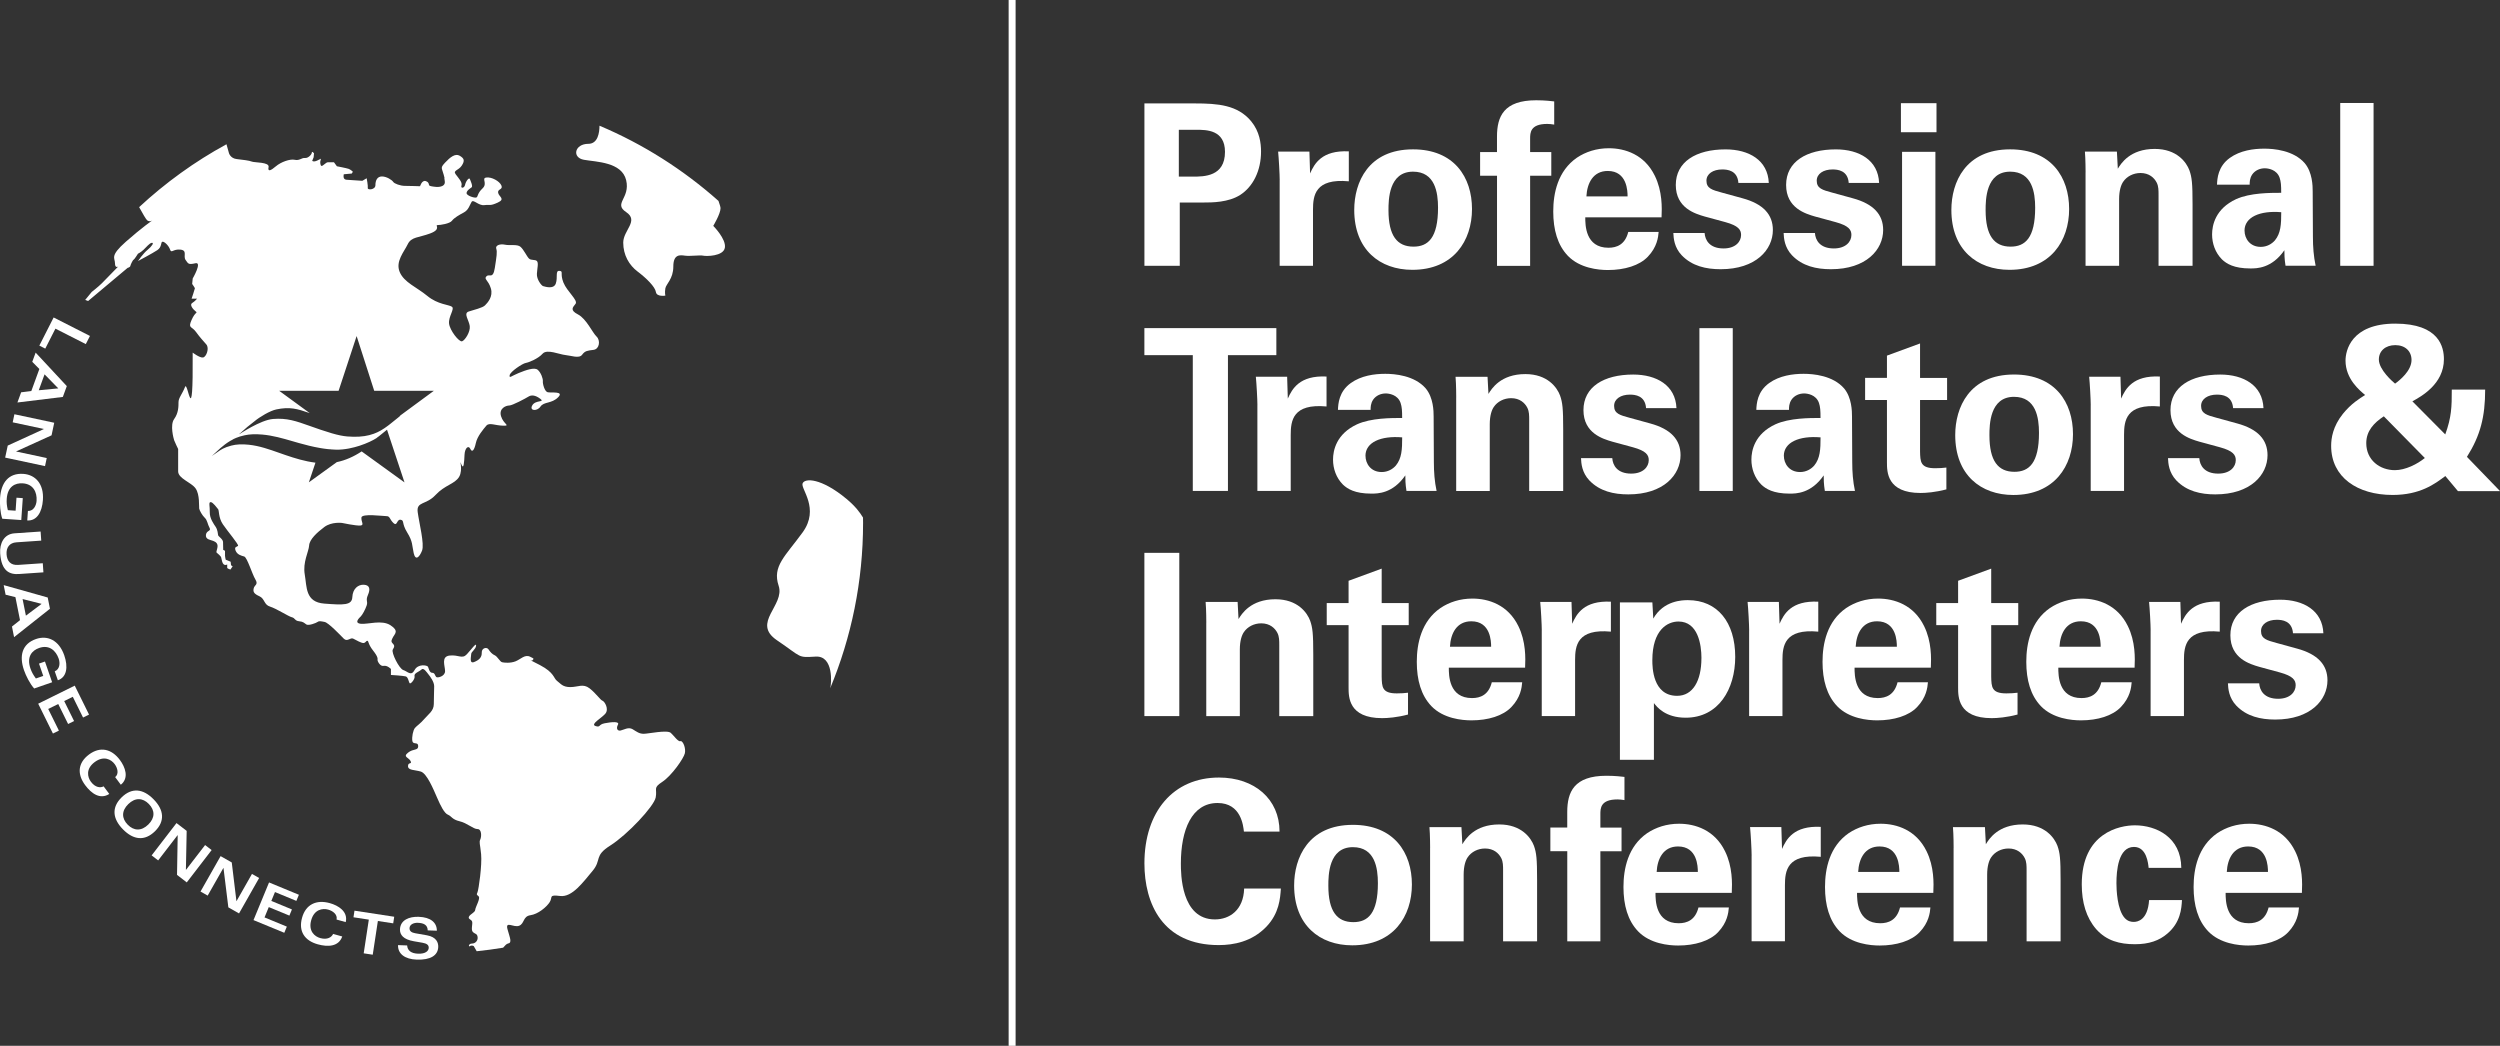<?xml version="1.0" encoding="UTF-8"?><svg id="Layer_2" xmlns="http://www.w3.org/2000/svg" viewBox="0 0 746.23 312.17"><rect x="0" y="0" width="746.23" height="312.17" fill="#333333" stroke="none"/><g id="Layer_1-2"><path d="M341.59,30.87h14.99c6.99,0,12.84.47,16.87,5.31,2.55,3.09,2.96,6.59,2.96,9.07,0,5.65-2.35,10.42-6.18,12.91-3.56,2.29-8.47,2.29-11.02,2.29h-7.06v18.89h-10.55V30.87ZM351.87,52.72h4.17c3.36,0,9.61,0,9.61-7.39,0-6.59-5.58-6.59-8.54-6.59h-5.24v13.98Z" style="fill:#fff;"/><path d="M381.98,53.72c0-1.61-.27-6.52-.47-8.47h9.34l.2,6.52c1.28-2.89,3.49-6.99,11.56-6.59v8.94c-10.08-.94-10.69,4.24-10.69,8.47v16.74h-9.95v-25.61Z" style="fill:#fff;"/><path d="M421.77,44.58c12.3,0,17.61,8.34,17.61,17.81s-5.51,18.15-17.81,18.15c-9.68,0-17.34-5.98-17.34-17.88,0-8.2,4.17-18.08,17.54-18.08ZM421.91,73.62c4.37,0,7.33-2.62,7.33-11.63,0-4.5-.87-10.75-7.46-10.75-7.26,0-7.33,8.4-7.33,11.49,0,7.6,2.55,10.89,7.46,10.89Z" style="fill:#fff;"/><path d="M446.84,52.45h-5.04v-7.06h5.04v-4.64c0-5.98,2.02-10.82,11.7-10.82.67,0,2.55,0,5.38.34v6.92c-1.01-.13-1.28-.2-2.08-.2-5.11,0-5.11,2.69-5.11,4.44v3.97h6.32v7.06h-6.32v26.89h-9.88v-26.89Z" style="fill:#fff;"/><path d="M473.19,64.88c0,2.22,0,9.07,6.92,9.07,2.49,0,4.97-.94,5.91-4.71h9.07c-.13,1.61-.47,4.5-3.23,7.39-2.49,2.62-6.92,3.97-11.9,3.97-2.89,0-8.4-.54-11.96-4.23-3.09-3.23-4.37-7.8-4.37-13.24s1.34-12.1,7.06-16.06c2.62-1.75,5.85-2.82,9.54-2.82,4.84,0,10.62,1.88,13.71,8.2,2.29,4.64,2.15,9.61,2.02,12.43h-22.79ZM485.82,58.63c0-1.55-.13-7.6-5.91-7.6-4.37,0-6.18,3.63-6.38,7.6h12.3Z" style="fill:#fff;"/><path d="M508.81,69.52c.13,2.15,1.48,4.64,5.65,4.64,3.56,0,5.24-2.02,5.24-4.03,0-1.55-.81-2.76-4.71-3.83l-6.18-1.68c-2.76-.81-8.6-2.49-8.6-9.41s6.05-10.62,14.85-10.62c6.99,0,12.64,3.23,12.91,10.02h-9.07c-.27-3.76-3.29-4.03-4.84-4.03-2.69,0-4.7,1.28-4.7,3.36,0,2.29,1.68,2.76,4.64,3.56l6.12,1.68c6.18,1.68,9.07,4.84,9.07,9.48,0,5.85-5.04,11.7-15.59,11.7-4.37,0-8.54-.94-11.63-4.17-2.22-2.35-2.42-5.04-2.49-6.65h9.34Z" style="fill:#fff;"/><path d="M541.74,69.52c.13,2.15,1.48,4.64,5.65,4.64,3.56,0,5.24-2.02,5.24-4.03,0-1.55-.81-2.76-4.71-3.83l-6.18-1.68c-2.76-.81-8.6-2.49-8.6-9.41s6.05-10.62,14.85-10.62c6.99,0,12.64,3.23,12.91,10.02h-9.07c-.27-3.76-3.29-4.03-4.84-4.03-2.69,0-4.71,1.28-4.71,3.36,0,2.29,1.68,2.76,4.64,3.56l6.12,1.68c6.18,1.68,9.07,4.84,9.07,9.48,0,5.85-5.04,11.7-15.59,11.7-4.37,0-8.54-.94-11.63-4.17-2.22-2.35-2.42-5.04-2.49-6.65h9.34Z" style="fill:#fff;"/><path d="M567.41,30.8h10.62v8.67h-10.62v-8.67ZM567.75,45.32h9.95v34.01h-9.95v-34.01Z" style="fill:#fff;"/><path d="M600.01,44.58c12.3,0,17.61,8.34,17.61,17.81s-5.51,18.15-17.81,18.15c-9.68,0-17.34-5.98-17.34-17.88,0-8.2,4.17-18.08,17.54-18.08ZM600.15,73.62c4.37,0,7.33-2.62,7.33-11.63,0-4.5-.87-10.75-7.46-10.75-7.26,0-7.33,8.4-7.33,11.49,0,7.6,2.55,10.89,7.46,10.89Z" style="fill:#fff;"/><path d="M622.53,51.44c0-.13,0-3.83-.2-6.18h9.55l.27,5.11c.94-1.55,3.63-5.92,11.02-5.92,6.65,0,9.48,4.03,10.35,6.39.74,2.08.94,3.83.94,10.15v18.35h-10.15v-21.11c0-1.41,0-2.62-.54-3.7-.74-1.48-2.29-2.89-4.84-2.89-2.15,0-4.1,1.01-5.18,2.62-.61.87-1.21,2.55-1.21,5.18v19.9h-10.02v-27.89Z" style="fill:#fff;"/><path d="M682.21,79.33c-.34-2.08-.34-3.63-.34-4.64-3.76,5.44-8.27,5.44-10.15,5.44-4.91,0-7.12-1.41-8.47-2.69-2.02-2.02-2.96-4.77-2.96-7.46s.94-7.66,7.19-10.55c4.17-1.88,10.15-1.88,13.44-1.88,0-2.22-.07-3.29-.47-4.5-.87-2.49-3.49-2.82-4.44-2.82-1.41,0-2.89.6-3.76,1.88-.74,1.14-.74,2.22-.74,3.02h-9.75c.07-1.81.27-5.44,3.83-8,3.09-2.22,7.06-2.76,10.28-2.76,2.82,0,8.74.47,12.1,4.37,2.29,2.76,2.35,6.79,2.35,8.34l.07,13.64c0,2.89.2,5.78.81,8.6h-9.01ZM669.98,68.85c0,2.29,1.55,4.84,4.84,4.84,1.82,0,3.29-.87,4.23-1.95,1.75-2.15,1.88-4.77,1.88-8.4-6.39-.54-10.96,1.48-10.96,5.51Z" style="fill:#fff;"/><path d="M698.54,30.74h9.95v48.6h-9.95V30.74Z" style="fill:#fff;"/><path d="M356.04,106.01h-14.45v-8.07h39.39v8.07h-14.45v40.53h-10.49v-40.53Z" style="fill:#fff;"/><path d="M375.33,120.93c0-1.61-.27-6.52-.47-8.47h9.34l.2,6.52c1.28-2.89,3.49-6.99,11.56-6.59v8.94c-10.08-.94-10.69,4.24-10.69,8.47v16.74h-9.95v-25.61Z" style="fill:#fff;"/><path d="M419.82,146.54c-.34-2.08-.34-3.63-.34-4.64-3.76,5.44-8.27,5.44-10.15,5.44-4.91,0-7.12-1.41-8.47-2.69-2.02-2.02-2.96-4.77-2.96-7.46s.94-7.66,7.19-10.55c4.17-1.88,10.15-1.88,13.44-1.88,0-2.22-.07-3.29-.47-4.5-.87-2.49-3.49-2.82-4.44-2.82-1.41,0-2.89.6-3.76,1.88-.74,1.14-.74,2.22-.74,3.02h-9.75c.07-1.81.27-5.44,3.83-8,3.09-2.22,7.06-2.76,10.28-2.76,2.82,0,8.74.47,12.1,4.37,2.29,2.76,2.35,6.79,2.35,8.34l.07,13.64c0,2.89.2,5.78.81,8.6h-9.01ZM407.59,136.06c0,2.29,1.55,4.84,4.84,4.84,1.82,0,3.29-.87,4.23-1.95,1.75-2.15,1.88-4.77,1.88-8.4-6.39-.54-10.96,1.48-10.96,5.51Z" style="fill:#fff;"/><path d="M434.67,118.65c0-.13,0-3.83-.2-6.18h9.55l.27,5.11c.94-1.55,3.63-5.92,11.02-5.92,6.65,0,9.48,4.03,10.35,6.39.74,2.08.94,3.83.94,10.15v18.35h-10.15v-21.11c0-1.41,0-2.62-.54-3.7-.74-1.48-2.29-2.89-4.84-2.89-2.15,0-4.1,1.01-5.18,2.62-.61.87-1.21,2.55-1.21,5.18v19.9h-10.02v-27.89Z" style="fill:#fff;"/><path d="M481.25,136.73c.13,2.15,1.48,4.64,5.65,4.64,3.56,0,5.24-2.02,5.24-4.03,0-1.55-.81-2.76-4.71-3.83l-6.18-1.68c-2.76-.81-8.6-2.49-8.6-9.41s6.05-10.62,14.85-10.62c6.99,0,12.64,3.23,12.91,10.02h-9.07c-.27-3.76-3.29-4.03-4.84-4.03-2.69,0-4.7,1.28-4.7,3.36,0,2.29,1.68,2.76,4.64,3.56l6.12,1.68c6.18,1.68,9.07,4.84,9.07,9.48,0,5.85-5.04,11.7-15.59,11.7-4.37,0-8.54-.94-11.63-4.17-2.22-2.35-2.42-5.04-2.49-6.65h9.34Z" style="fill:#fff;"/><path d="M507.26,97.95h9.95v48.6h-9.95v-48.6Z" style="fill:#fff;"/><path d="M544.7,146.54c-.34-2.08-.34-3.63-.34-4.64-3.76,5.44-8.27,5.44-10.15,5.44-4.91,0-7.12-1.41-8.47-2.69-2.02-2.02-2.96-4.77-2.96-7.46s.94-7.66,7.19-10.55c4.17-1.88,10.15-1.88,13.44-1.88,0-2.22-.07-3.29-.47-4.5-.87-2.49-3.49-2.82-4.44-2.82-1.41,0-2.89.6-3.76,1.88-.74,1.14-.74,2.22-.74,3.02h-9.75c.07-1.81.27-5.44,3.83-8,3.09-2.22,7.06-2.76,10.28-2.76,2.82,0,8.74.47,12.1,4.37,2.29,2.76,2.35,6.79,2.35,8.34l.07,13.64c0,2.89.2,5.78.81,8.6h-9.01ZM532.47,136.06c0,2.29,1.55,4.84,4.84,4.84,1.82,0,3.29-.87,4.23-1.95,1.75-2.15,1.88-4.77,1.88-8.4-6.39-.54-10.96,1.48-10.96,5.51Z" style="fill:#fff;"/><path d="M580.99,146.07c-3.23.87-6.12,1.08-7.73,1.08-10.02,0-10.02-6.32-10.02-9.14v-18.62h-6.52v-6.59h6.52v-6.65l9.88-3.63v10.28h8.07v6.59h-8.07v15.33c.07,3.09.07,5.04,4.5,5.04,1.48,0,2.15-.07,3.36-.2v6.52Z" style="fill:#fff;"/><path d="M601.16,111.79c12.3,0,17.61,8.34,17.61,17.81s-5.51,18.15-17.81,18.15c-9.68,0-17.34-5.98-17.34-17.88,0-8.2,4.17-18.08,17.54-18.08ZM601.29,140.83c4.37,0,7.33-2.62,7.33-11.63,0-4.5-.87-10.75-7.46-10.75-7.26,0-7.33,8.4-7.33,11.49,0,7.6,2.55,10.89,7.46,10.89Z" style="fill:#fff;"/><path d="M624.07,120.93c0-1.61-.27-6.52-.47-8.47h9.34l.2,6.52c1.28-2.89,3.49-6.99,11.56-6.59v8.94c-10.08-.94-10.69,4.24-10.69,8.47v16.74h-9.95v-25.61Z" style="fill:#fff;"/><path d="M656.47,136.73c.13,2.15,1.48,4.64,5.65,4.64,3.56,0,5.24-2.02,5.24-4.03,0-1.55-.81-2.76-4.71-3.83l-6.18-1.68c-2.76-.81-8.6-2.49-8.6-9.41s6.05-10.62,14.85-10.62c6.99,0,12.64,3.23,12.91,10.02h-9.07c-.27-3.76-3.29-4.03-4.84-4.03-2.69,0-4.71,1.28-4.71,3.36,0,2.29,1.68,2.76,4.64,3.56l6.12,1.68c6.18,1.68,9.07,4.84,9.07,9.48,0,5.85-5.04,11.7-15.59,11.7-4.37,0-8.54-.94-11.63-4.17-2.22-2.35-2.42-5.04-2.49-6.65h9.34Z" style="fill:#fff;"/><path d="M741.8,116.27c0,8.13-1.41,13.71-5.44,20.1l9.88,10.22h-12.57l-3.76-4.5c-3.09,2.35-7.53,5.65-15.73,5.65-10.55,0-18.35-5.31-18.35-14.65,0-2.35.54-5.85,3.49-9.54,2.49-3.09,4.97-4.57,6.65-5.65-1.61-1.34-5.85-4.77-5.85-10.28,0-2.89,1.61-11.02,14.85-11.02s14.52,7.13,14.52,10.62c0,7.46-6.86,11.16-9.41,12.57l9.81,9.88c1.88-5.18,1.95-8.2,1.95-13.38h9.95ZM711.55,124.27c-2.96,1.95-5.24,4.37-5.24,8,0,5.11,4.1,8.07,8.54,8.07,3.16,0,6.72-1.82,8.94-3.63l-12.23-12.43ZM719.82,107.46c0-2.62-1.88-4.44-4.84-4.44s-4.91,1.75-4.91,4.3c0,3.03,4.17,6.65,4.84,7.19,1.41-1.01,4.91-3.83,4.91-7.06Z" style="fill:#fff;"/><path d="M341.59,165.02h10.42v48.73h-10.42v-48.73Z" style="fill:#fff;"/><path d="M360.07,185.86c0-.13,0-3.83-.2-6.18h9.55l.27,5.11c.94-1.55,3.63-5.92,11.02-5.92,6.65,0,9.48,4.03,10.35,6.39.74,2.08.94,3.83.94,10.15v18.35h-10.15v-21.11c0-1.41,0-2.62-.54-3.7-.74-1.48-2.29-2.89-4.84-2.89-2.15,0-4.1,1.01-5.18,2.62-.61.87-1.21,2.55-1.21,5.18v19.9h-10.02v-27.89Z" style="fill:#fff;"/><path d="M420.29,213.28c-3.23.87-6.12,1.08-7.73,1.08-10.02,0-10.02-6.32-10.02-9.14v-18.62h-6.52v-6.59h6.52v-6.65l9.88-3.63v10.28h8.07v6.59h-8.07v15.33c.07,3.09.07,5.04,4.5,5.04,1.48,0,2.15-.07,3.36-.2v6.52Z" style="fill:#fff;"/><path d="M432.46,199.3c0,2.22,0,9.07,6.92,9.07,2.49,0,4.97-.94,5.91-4.71h9.07c-.13,1.61-.47,4.5-3.23,7.39-2.49,2.62-6.92,3.97-11.9,3.97-2.89,0-8.4-.54-11.96-4.23-3.09-3.23-4.37-7.8-4.37-13.24s1.34-12.1,7.06-16.06c2.62-1.75,5.85-2.82,9.54-2.82,4.84,0,10.62,1.88,13.71,8.2,2.29,4.64,2.15,9.61,2.02,12.43h-22.79ZM445.09,193.05c0-1.55-.13-7.6-5.91-7.6-4.37,0-6.18,3.63-6.38,7.6h12.3Z" style="fill:#fff;"/><path d="M460.21,188.14c0-1.61-.27-6.52-.47-8.47h9.34l.2,6.52c1.28-2.89,3.49-6.99,11.56-6.59v8.94c-10.08-.94-10.69,4.24-10.69,8.47v16.74h-9.95v-25.61Z" style="fill:#fff;"/><path d="M493.22,179.81l.27,4.84c3.09-5.44,8.74-5.51,10.35-5.51,8.8,0,14.11,6.59,14.11,16.94,0,9.61-4.97,18.15-14.79,18.15-6.12,0-8.6-3.23-9.48-4.37v16.94h-10.15v-46.98h9.68ZM507.87,196.48c0-4.03-1.01-10.96-6.86-10.96-3.23,0-7.8,2.42-7.8,11.56,0,2.02.07,10.62,7.39,10.62,4.71,0,7.26-4.5,7.26-11.23Z" style="fill:#fff;"/><path d="M522.11,188.14c0-1.61-.27-6.52-.47-8.47h9.34l.2,6.52c1.28-2.89,3.49-6.99,11.56-6.59v8.94c-10.08-.94-10.69,4.24-10.69,8.47v16.74h-9.95v-25.61Z" style="fill:#fff;"/><path d="M553.57,199.3c0,2.22,0,9.07,6.92,9.07,2.49,0,4.97-.94,5.91-4.71h9.07c-.13,1.61-.47,4.5-3.23,7.39-2.49,2.62-6.92,3.97-11.9,3.97-2.89,0-8.4-.54-11.96-4.23-3.09-3.23-4.37-7.8-4.37-13.24s1.34-12.1,7.06-16.06c2.62-1.75,5.85-2.82,9.54-2.82,4.84,0,10.62,1.88,13.71,8.2,2.29,4.64,2.15,9.61,2.02,12.43h-22.79ZM566.2,193.05c0-1.55-.13-7.6-5.91-7.6-4.37,0-6.18,3.63-6.38,7.6h12.3Z" style="fill:#fff;"/><path d="M602.23,213.28c-3.23.87-6.12,1.08-7.73,1.08-10.02,0-10.02-6.32-10.02-9.14v-18.62h-6.52v-6.59h6.52v-6.65l9.88-3.63v10.28h8.07v6.59h-8.07v15.33c.07,3.09.07,5.04,4.5,5.04,1.48,0,2.15-.07,3.36-.2v6.52Z" style="fill:#fff;"/><path d="M614.39,199.3c0,2.22,0,9.07,6.92,9.07,2.49,0,4.97-.94,5.91-4.71h9.07c-.13,1.61-.47,4.5-3.23,7.39-2.49,2.62-6.92,3.97-11.9,3.97-2.89,0-8.4-.54-11.96-4.23-3.09-3.23-4.37-7.8-4.37-13.24s1.34-12.1,7.06-16.06c2.62-1.75,5.85-2.82,9.54-2.82,4.84,0,10.62,1.88,13.71,8.2,2.29,4.64,2.15,9.61,2.02,12.43h-22.79ZM627.03,193.05c0-1.55-.13-7.6-5.91-7.6-4.37,0-6.18,3.63-6.38,7.6h12.3Z" style="fill:#fff;"/><path d="M641.95,188.14c0-1.61-.27-6.52-.47-8.47h9.34l.2,6.52c1.28-2.89,3.49-6.99,11.56-6.59v8.94c-10.08-.94-10.69,4.24-10.69,8.47v16.74h-9.95v-25.61Z" style="fill:#fff;"/><path d="M674.35,203.94c.13,2.15,1.48,4.64,5.65,4.64,3.56,0,5.24-2.02,5.24-4.03,0-1.55-.81-2.76-4.71-3.83l-6.18-1.68c-2.76-.81-8.6-2.49-8.6-9.41s6.05-10.62,14.85-10.62c6.99,0,12.64,3.23,12.91,10.02h-9.07c-.27-3.76-3.29-4.03-4.84-4.03-2.69,0-4.7,1.28-4.7,3.36,0,2.29,1.68,2.76,4.64,3.56l6.12,1.68c6.18,1.68,9.07,4.84,9.07,9.48,0,5.85-5.04,11.7-15.59,11.7-4.37,0-8.54-.94-11.63-4.17-2.22-2.35-2.42-5.04-2.49-6.65h9.34Z" style="fill:#fff;"/><path d="M371.3,248.23c-.2-1.68-.81-8.54-7.86-8.54-7.73,0-10.96,8.07-10.96,18.08,0,2.89,0,16.67,10.15,16.67,4.37,0,8.54-2.76,8.74-9.21h10.96c-.2,2.89-.47,7.39-4.37,11.43-4.3,4.44-9.75,5.44-14.18,5.44-16.74,0-22.18-12.37-22.18-24.4,0-15.39,8.6-25.61,22.25-25.61,10.62,0,18.08,6.45,18.08,16.13h-10.62Z" style="fill:#fff;"/><path d="M403.83,246.21c12.3,0,17.61,8.33,17.61,17.81s-5.51,18.15-17.81,18.15c-9.68,0-17.34-5.98-17.34-17.88,0-8.2,4.17-18.08,17.54-18.08ZM403.96,275.25c4.37,0,7.33-2.62,7.33-11.63,0-4.5-.87-10.75-7.46-10.75-7.26,0-7.33,8.4-7.33,11.49,0,7.6,2.55,10.89,7.46,10.89Z" style="fill:#fff;"/><path d="M426.88,253.07c0-.13,0-3.83-.2-6.18h9.55l.27,5.11c.94-1.55,3.63-5.91,11.02-5.91,6.65,0,9.48,4.03,10.35,6.38.74,2.08.94,3.83.94,10.15v18.35h-10.15v-21.11c0-1.41,0-2.62-.54-3.7-.74-1.48-2.29-2.89-4.84-2.89-2.15,0-4.1,1.01-5.18,2.62-.61.87-1.21,2.55-1.21,5.18v19.9h-10.02v-27.89Z" style="fill:#fff;"/><path d="M467.81,254.08h-5.04v-7.06h5.04v-4.64c0-5.98,2.02-10.82,11.7-10.82.67,0,2.55,0,5.38.34v6.92c-1.01-.13-1.28-.2-2.08-.2-5.11,0-5.11,2.69-5.11,4.44v3.97h6.32v7.06h-6.32v26.89h-9.88v-26.89Z" style="fill:#fff;"/><path d="M494.15,266.51c0,2.22,0,9.07,6.92,9.07,2.49,0,4.97-.94,5.91-4.71h9.07c-.13,1.61-.47,4.5-3.23,7.39-2.49,2.62-6.92,3.97-11.9,3.97-2.89,0-8.4-.54-11.96-4.23-3.09-3.23-4.37-7.8-4.37-13.24s1.34-12.1,7.06-16.06c2.62-1.75,5.85-2.82,9.54-2.82,4.84,0,10.62,1.88,13.71,8.2,2.29,4.64,2.15,9.61,2.02,12.43h-22.79ZM506.79,260.26c0-1.55-.13-7.6-5.91-7.6-4.37,0-6.18,3.63-6.38,7.6h12.3Z" style="fill:#fff;"/><path d="M522.85,255.35c0-1.61-.27-6.52-.47-8.47h9.34l.2,6.52c1.28-2.89,3.49-6.99,11.56-6.59v8.94c-10.08-.94-10.69,4.24-10.69,8.47v16.74h-9.95v-25.61Z" style="fill:#fff;"/><path d="M554.31,266.51c0,2.22,0,9.07,6.92,9.07,2.49,0,4.97-.94,5.91-4.71h9.07c-.13,1.61-.47,4.5-3.23,7.39-2.49,2.62-6.92,3.97-11.9,3.97-2.89,0-8.4-.54-11.96-4.23-3.09-3.23-4.37-7.8-4.37-13.24s1.34-12.1,7.06-16.06c2.62-1.75,5.85-2.82,9.54-2.82,4.84,0,10.62,1.88,13.71,8.2,2.29,4.64,2.15,9.61,2.02,12.43h-22.79ZM566.94,260.26c0-1.55-.13-7.6-5.91-7.6-4.37,0-6.18,3.63-6.38,7.6h12.3Z" style="fill:#fff;"/><path d="M583.14,253.07c0-.13,0-3.83-.2-6.18h9.55l.27,5.11c.94-1.55,3.63-5.91,11.02-5.91,6.65,0,9.48,4.03,10.35,6.38.74,2.08.94,3.83.94,10.15v18.35h-10.15v-21.11c0-1.41,0-2.62-.54-3.7-.74-1.48-2.29-2.89-4.84-2.89-2.15,0-4.1,1.01-5.18,2.62-.61.87-1.21,2.55-1.21,5.18v19.9h-10.02v-27.89Z" style="fill:#fff;"/><path d="M641.35,259.05c-.13-1.21-.54-6.25-4.37-6.25-4.71,0-5.24,7.13-5.24,10.82,0,1.88.2,7.93,2.49,10.42.94,1.01,1.95,1.14,2.69,1.14,1.07,0,4.17-.47,4.57-6.52h9.81c-.13,2.62-.47,6.72-4.37,10.02-2.42,2.08-5.44,3.16-9.68,3.16-4.5,0-8.47-1.01-11.56-4.5-2.96-3.43-4.3-7.93-4.3-13.38,0-15.46,11.36-17.61,15.86-17.61,6.32,0,13.78,3.49,13.85,12.7h-9.75Z" style="fill:#fff;"/><path d="M664.33,266.51c0,2.22,0,9.07,6.92,9.07,2.49,0,4.97-.94,5.91-4.71h9.07c-.13,1.61-.47,4.5-3.23,7.39-2.49,2.62-6.92,3.97-11.9,3.97-2.89,0-8.4-.54-11.96-4.23-3.09-3.23-4.37-7.8-4.37-13.24s1.34-12.1,7.06-16.06c2.62-1.75,5.85-2.82,9.54-2.82,4.84,0,10.62,1.88,13.71,8.2,2.29,4.64,2.15,9.61,2.02,12.43h-22.79ZM676.97,260.26c0-1.55-.13-7.6-5.91-7.6-4.37,0-6.18,3.63-6.38,7.6h12.3Z" style="fill:#fff;"/><rect x="301.07" width="2.08" height="312.17" style="fill:#fff;"/><path d="M257.62,156.08c0,71.03-57.58,128.62-128.62,128.62S.39,227.11.39,156.08,57.97,27.47,129.01,27.47s128.62,57.58,128.62,128.62Z" style="fill:none;"/><path d="M175.62,42.93c-4.12,0-4.99,4.12-1.3,4.77,3.69.65,11.27.65,12.58,6.07,1.3,5.42-3.9,6.94,0,9.54,3.9,2.6-.87,5.42-.87,9.11s1.73,6.72,4.33,8.67c2.6,1.95,5.2,4.55,5.42,6.07.22,1.52,2.82,1.08,2.82,1.08,0,0-.22-.87,0-2.17.22-1.3,2.38-2.82,2.38-6.51s1.94-3.47,3.46-3.25c1.52.22,4.56-.22,5.43,0,.87.22,6.07.22,6.5-2.38.43-2.6-3.47-6.51-3.47-6.51,0,0,2.19-3.63,2.17-5.28,0-.33-.23-1.12-.61-2.17-10.46-9.3-22.43-16.93-35.52-22.45,0,2.04-.46,5.41-3.33,5.41Z" style="fill:#fff;"/><path d="M252.58,148.84c-7.48-6.18-12.36-6.18-13.01-4.55-.65,1.62,5.2,7.48,0,14.63-5.2,7.16-9.1,10.08-7.15,15.93,1.95,5.85-8.18,11.06-.51,16.26,7.66,5.2,6.04,5.2,11.57,4.88,5.43-.32,4.72,8.27,4.32,9.46,6.32-15.2,9.82-31.87,9.82-49.36,0-.53-.01-1.07-.02-1.6-.91-1.52-2.31-3.41-5.02-5.65Z" style="fill:#fff;"/><path d="M203.07,221.28c-.81,0-1.79-1.55-2.84-2.52-1.06-.98-6.72.27-8.08.27s-2.06-.6-3.31-1.36c-1.24-.76-2.6.16-3.58.38-.98.22-1.41-.65-.81-1.73.6-1.08-2.01-.81-3.96-.43-1.95.38-1.19,1.35-2.77.81-1.57-.54,1.84-2.33,2.98-3.69,1.14-1.36-.21-3.63-.86-3.85-.65-.22-1.9-2.17-3.85-3.69-1.95-1.52-3.42-.38-5.75-.38s-2.87-1.03-3.96-1.84c-1.08-.81-.76-2.44-5.09-4.72-4.33-2.28-2.49-1.03-2.22-1.46.27-.44.71-.38-.81-1.08-1.52-.7-2.77.81-4.28,1.41-1.52.6-3.36.43-4.01.27-.65-.16-1.41-1.73-2.17-2.06-.76-.32-1.41-1.03-1.89-1.79-.49-.76-2.06-.44-2.01.97.05,1.41-.76,2.22-2.28,2.82-1.52.6-.87-1.68-.87-2.38s1.36-1.41,1.46-2.49c.11-1.09-1.35,1.03-2.76,2.55-1.41,1.52-2.38.11-5.09.38-2.71.27-1.41,3.09-1.41,4.66s-2.28,2.11-2.65,1.74c-.38-.38-.38-1.25-1.19-1.25s-1.03-1.3-1.25-1.79c-.22-.49-2.98-.98-4.01.98-1.03,1.95-2.11.38-3.36,0-1.24-.38-3.68-5.26-3.14-6.13.55-.87.55-1.25-.05-1.84-.6-.6-.32-1.03.16-1.95.49-.92,1.79-1.79-.82-3.47-2.6-1.68-6.66-.22-8.83-.43-2.17-.22-.43-1.79,0-2.22.43-.43,1.3-1.95,1.74-3.25.43-1.3-.38-1.41.38-3.14.76-1.74.54-2.93-1.19-3.04-1.73-.11-3.36,1.19-3.47,3.68-.11,2.49-2.6,2.39-8.35,1.95-5.75-.43-5.2-4.99-5.85-8.67-.65-3.69,1.19-6.83,1.3-8.67.11-1.84,2.38-3.9,4.55-5.53,2.17-1.62,5.26-1.21,5.26-1.21,0,0,4.17.88,5.47.78,1.3-.11.22-1.08.33-2.38.11-1.3,6.39-.43,7.48-.43s.87.87,2.06,2.04c1.19,1.17.98-1.18,2.17-.96,1.19.22.22.98,1.95,3.79,1.74,2.82,1.41,3.79,1.95,6.18.54,2.39,1.73,1.19,2.49-.76.76-1.95-.87-8.24-1.3-11.49-.43-3.25,2.49-2.06,5.31-5.1,2.82-3.03,5.74-3.25,7.05-5.42,1.3-2.17-.11-5.75.65-3.79.76,1.95.87-.76.97-2.82.11-2.06,1.19-2.93,1.74-1.73.54,1.19,1.19.33,1.63-1.73.43-2.06,2.28-4.18,3.14-5.21.87-1.03,2.6-.05,4.99,0,2.39.06.11-.43-.6-2.82-.71-2.38,1.52-3.2,2.44-3.2s4.88-2.11,5.75-2.66c.87-.54,2-.49,3.52.65,1.52,1.14-1.41.27-2.38,1.95-.98,1.68,1.41,1.89,2.44.38,1.03-1.52,3.31-.81,5.26-2.77,1.95-1.95-2.22-1.25-3.14-1.52-.92-.27-1.49-2.55-1.41-3.28.08-.73-.57-2.6-1.54-3.41-.98-.82-3.5.08-5.69.97-2.19.89-2.85,1.71-2.68.65.16-1.06,3.82-3.5,4.8-3.66.97-.16,3.74-1.3,5.04-2.77,1.3-1.46,5.04.24,6.75.4,1.71.16,4.15,1.14,5.04-.08.89-1.22,1.62-1.22,3.41-1.46,1.79-.24,2.11-2.84.89-3.98-1.22-1.14-3.01-5.28-5.53-6.59-2.52-1.3-1.55-2.11-.73-3.17.81-1.06-2.55-3.66-3.63-6.37-1.08-2.71.11-3.36-1.19-3.47-1.3-.11-.43,1.95-1.08,3.79-.65,1.84-3.36.87-3.8.76-.43-.11-1.95-1.95-1.84-3.68.11-1.73.54-3.25,0-3.8-.54-.54-1.73-.11-2.38-.76-.65-.65-1.52-2.6-2.49-3.47-.97-.87-3.14-.33-4.66-.65-1.52-.33-2.93.22-2.6,1.19.33.97.11,2.28-.43,5.75-.54,3.47-1.63,1.62-2.49,2.49-.87.87.54,1.09,1.3,3.58.76,2.49-.98,4.34-1.74,5.1-.76.76-3.25,1.3-4.88,1.84-1.63.54.11,2.6.33,4.33.22,1.74-1.41,4.23-2.28,4.55-.87.33-3.69-3.25-3.9-5.31-.22-2.06,1.73-4.34.87-4.99-.87-.65-4.23-.65-7.37-3.25-3.14-2.6-6.94-4.01-8.24-7.15-1.3-3.14,1.3-5.96,2.39-8.24,1.08-2.28,3.25-1.95,6.72-3.25,3.47-1.3,1.3-2.49,2.17-2.49s3.69-.43,4.33-1.3c.65-.87,2.17-1.74,3.58-2.49,1.41-.76,1.74-2.28,2.28-3.14.55-.87,2.06,1.19,3.8.97,1.74-.22,1.62.33,4.01-.76,2.38-1.09.32-1.74.11-2.93-.22-1.19,1.52-.87.98-2.17-.55-1.3-2.93-2.6-4.5-2.38-1.57.22.49,1.73-1.14,3.25-1.62,1.52-1.3,2.49-1.84,2.71-.54.22-2.92-.54-2.92-1.3s1.08-1.41,1.51-1.73c.43-.33-.32-1.95-.54-2.5-.22-.54-1.19.65-1.41,1.73-.21,1.08-1.41,1.19-1.08.22.32-.98-.87-2.17-1.74-3.36-.87-1.19.87-1.09,1.84-2.6.98-1.52.65-2.17-.65-2.93-1.3-.76-2.82.43-4.34,2.06-1.52,1.62-.97,1.52-.43,3.58.54,2.06,0,0,.33,1.95.32,1.95-2.49,1.73-2.49,1.73,0,0-1.41-.11-1.95-.32-.54-.22,0-.98-1.19-1.41-1.19-.43-1.74,1.52-1.74,1.52,0,0-3.25-.11-4.55-.11s-3.14-.65-3.47-1.19c-.33-.54-1.95-1.62-3.36-1.62s-1.95,1.19-1.95,2.6-2.38,1.52-2.28.87c.11-.65-.33-2.93-.33-2.93l-1.3.76s-3.58-.22-4.77-.32c-1.19-.11-.76-1.63-.76-1.63l2.39-.22.32-.54s-.65-.65-1.3-.87c-.65-.22-3.47-.76-3.47-.76l-.87-1.19h-1.84c-.54,0-1.41,1.09-1.84,1.09s-.43-1.19-.43-1.19l.22-.97-1.09.54c-1.08.54-1.52.11-1.52.11l.43-1.08.11-1.19s-.65-.76-.65-.21-1.08,1.73-2.06,1.62c-.98-.11-1.62.87-3.04.54-1.41-.32-4.12.65-5.64,1.95-1.52,1.3-2.49,1.73-2.17.22.33-1.52-4.23-1.3-4.99-1.63-.76-.33-2.71-.54-4.55-.76-1.84-.22-2.28-1.74-2.28-1.74l-.75-2.68c-9.47,5.16-18.22,11.49-26.07,18.77,1.05,1.92,2.09,3.72,2.43,3.96.76.54,1.52,0,1.52,0,0,0-3.03,2.06-7.91,6.36-4.87,4.3-3.25,4.8-3.25,6.43s.97.97.97.97c0,0-3.79,3.9-4.87,4.99-1.08,1.08-3.04,2.6-3.04,2.6l-1.95,2.38.87.33,11.79-9.89s.73-.16.81-.57c.08-.4.73-1.79.98-1.87.24-.08,1.3-1.79,1.3-1.79,0,0,.73-.33,1.63-1.14.89-.81,1.79-2.03,2.52-2.11.73-.08,0,1.06-1.3,2.11-1.3,1.06-2.85,3.33-2.85,3.33,0,0,4.31-2.28,5.77-3.25,1.46-.97.97-2.44,1.54-2.52.57-.08,1.87,1.14,2.28,2.36.4,1.22.89-.24,3.09,0,2.19.24.73,1.95,1.54,3.09.81,1.14.81,1.46,2.93.98,2.11-.49-.81,4.55-.81,4.55l-.16,1.63s.81,1.14.81,1.3-.98,3.09-.98,3.09h1.63s-.65.81-1.46,1.3c-.82.49.16,1.79.97,2.44.82.65,0,0-1.14,2.6-1.14,2.6,0,1.79,1.3,3.58,1.3,1.79,2.11,2.6,3.09,3.74.98,1.14,0,3.74-.98,3.9-.97.16-3.09-1.46-3.09-1.46.16,24.39-1.46,8.13-2.28,10.24-.81,2.11-1.95,3.25-1.95,4.55s0,3.25-1.3,5.04c-1.3,1.79-.16,5.85,0,6.34.16.49,1.19,2.6,1.19,2.6v6.67c0,2.17,3.9,3.25,5.2,5.09,1.3,1.84.98,5.42,1.08,6.02.11.6.92,2.06,1.68,2.77.76.7.81,1.9,1.41,2.98.6,1.08-.92.7-1.08,2.11-.16,1.41,1.35,1.46,2.17,1.79.81.33,1.62.81,1.19,2.33-.43,1.52-.22.98.6,1.84.81.87.43.33.87,1.95.43,1.63,1.52.92,1.52.92v.98c0,.27.98.54.98.54l.65-.98s-.49-.22-.49-.38-.11-.98-.11-.98l-1.47-.6s-.21-.81-.21-1.14v-1.41c0-.22-.54-.38-.54-.38,0,0-.05-1.46-.05-2.33s-1.41-1.68-1.47-2.06c-.05-.38-.16-1.62-.7-2.44-.54-.81-1.84-2.55-1.79-4.39.06-1.84-.43-3.04.27-3.04s1.9,1.79,2.22,2.11c.33.33.06,2.49,1.41,4.5s4.86,6.12,4.54,6.45c-.33.33-1.22.2-.73,1.42.49,1.22,1.67,1.5,2.56,1.75.89.25,2.36,5.21,3.33,6.83.98,1.62-.25,1.62-.49,2.68-.24,1.06.08,1.62,1.71,2.36,1.63.73,1.3,2.52,3.17,3.09,1.87.57,5.53,2.95,6.5,3.17.98.22.87,1.08,2.17,1.2,1.3.12,1.52.53,2.17.96.65.43,2.93-.43,3.36-.76.43-.33.87-.22,2.06,0,1.19.22,4.66,3.9,5.74,4.99,1.08,1.08,1.95-.43,2.82,0,.87.43,2.49,1.41,3.14,1.3.65-.11.65-.65,1.08-.65s.11.87,1.73,2.93c1.63,2.06,1.3,2.5,1.3,2.82s.76,1.95,1.84,1.73c1.08-.22,2.17.92,2.17.92v1.79s3.68.22,4.44.44c.75.22.87,1.84,1.2,2.06.32.21,1.63-1.3,1.41-2.17-.22-.87,1.41-1.3,2.06-1.95s1.52.76,2.06,1.41c.54.65,1.74,2.28,1.74,3.58s-.11,3.25-.11,5.31-1.63,3.04-2.82,4.44c-1.19,1.41-2.28,2.06-2.82,2.71-.54.65-.97,2.71-.76,3.9.22,1.19,1.74.11,1.74,1.52s-1.41.65-3.04,1.95c-1.62,1.3.22,1.41.76,2.49.54,1.08-.76.22-.76,1.52s1.95,1.08,3.8,1.62c1.84.54,3.79,5.31,4.88,7.8,1.08,2.5,2.17,4.66,3.25,5.09,1.08.44,1.19,1.41,3.47,1.95,2.28.54,4.07,2.33,5.34,2.33s1.24,2.2.84,3.09c-.41.89-.08,1.14.24,4.39.32,3.25-.73,10.57-1.08,11.38-.35.81-.25.65.35,1.24s-.98,3.2-1.03,4.01c-.05.81-1.57,1.3-1.88,2.06-.31.76.75.76.96,1.46.22.7-.43,2.44.22,3.09.65.65,1.25.43,1.41,1.46.17,1.03-.6,2-1.68,2s-1.09,1.14-.6.76c.49-.38,1.14,0,1.14,0l.87,1.53c2.65-.27,5.28-.63,7.89-1.06.56-.65,1.04-1.16,1.43-1.23,1.3-.22.65-1.52-.11-4.23-.76-2.71,1.84-.43,3.47-1.09,1.63-.65,1.08-2.82,3.36-3.14,2.28-.33,4.77-2.39,5.75-3.9.98-1.52-.43-2.28,3.14-1.84,3.58.43,6.83-4.12,9.65-7.48,2.82-3.36.33-4.45,5.31-7.59,4.99-3.14,13.06-11.68,13.55-14.36.49-2.68-.89-2.77,1.95-4.63,2.85-1.87,6.43-7.07,6.75-8.54.33-1.46-.49-3.66-1.3-3.66ZM75.9,125.8c1.64-1.39,4.75-3.21,6.58-3.59,3.99-.84,6.19-.22,9.97,1.1l-9.12-6.66h17.74l5.38-16.34,5.25,16.34h17.8l-9.66,7.11s-.41.3-.57.42c0,0,0,0,.01,0,.15-.11.16-.12.18-.09.02.03.02.03-.5.46-.72.59-1.46,1.18-2.15,1.73l-.72.57s-.14.11-.14.11c-1.63,1.24-2.94,1.99-4.38,2.51-1.75.64-3.66.93-6.01.9-2.67-.03-4.64-.33-9.89-2.11-1.14-.39-2.17-.75-3.09-1.08-4.3-1.53-6.9-2.45-11.08-2.12-3.73.3-9.98,4.49-10.04,4.53l-.03-.04c1.66-1.53,3.21-2.83,4.48-3.76ZM85.24,135.84c-.63-.21-1.27-.44-1.89-.66-2.91-1.03-5.92-2.1-9.08-2.43-2.05-.22-3.77-.13-5.23.26-1.05.28-1.86.58-2.56.94-.22.11-.54.32-.88.52-.85.59-2.38,1.65-2.38,1.65,1.79-1.63,3.2-3.12,5.47-4.5l.62-.33.41-.25h0s0,0,0,0c.25-.12.52-.23.79-.35.69-.29,1.5-.54,2.55-.77,1.45-.32,3.15-.39,5.21-.21,3.15.27,6.14,1.14,9.03,1.98.61.18,1.25.36,1.87.54,1.86.52,4.08,1.11,6.44,1.51.28.05.59.1.95.15l.37.05c.29.04.55.07.8.1.23.02.45.05.65.06h.15c.15.03.3.04.45.05.5.04.92.06,1.32.07,2.62.07,5.24-.6,6.99-1.16,2.29-.74,4.12-1.66,5.07-2.28l.56-.45.02.02,2.58-2.09,5.22,15.73-12.79-9.25s0,0,0,0c-2.4,1.59-4.87,2.66-7.34,3.18-.02,0-.04,0-.05,0l-8.37,6.05,1.97-5.87c-3.16-.39-6.15-1.32-8.91-2.26Z" style="fill:#fff;"/><path d="M26.85,100.28l-1.24,2.43-9.07-4.61-3.03,5.96-1.77-.9,4.27-8.4,10.85,5.52Z" style="fill:#fff;"/><path d="M19.94,115.25l-1.18,3.23-13.56,1.66,1.11-3.04,3.04-.38,2.4-6.58-2.12-2.14,1.01-2.75,9.3,10ZM11.56,116.49l5.84-.56-4.1-4.19-1.73,4.75Z" style="fill:#fff;"/><path d="M16.19,126.18l-.8,3.76-10.57,4.8v.03s9.13,1.95,9.13,1.95l-.51,2.41-11.9-2.54.77-3.59,10.77-4.93v-.03s-9.29-1.98-9.29-1.98l.51-2.41,11.9,2.54Z" style="fill:#fff;"/><path d="M8.35,152.52c1.7.03,2.48-1.67,2.57-3.02.17-2.56-.96-5.02-4.12-5.23-2.25-.15-4.54.91-4.79,4.64-.07,1.06,0,1.99.33,3.37l2.32.16.26-3.88,1.88.13-.45,6.54-5.67-.39c-.62-1.78-.78-4.46-.66-6.23.31-4.52,2.54-7.46,6.94-7.16,3.63.25,6.18,3.01,5.85,7.78-.25,3.66-1.83,6.31-4.67,6.12l.19-2.82Z" style="fill:#fff;"/><path d="M12.12,158.65l.19,2.72-7.42.51c-2.02.14-3.07,1.51-2.93,3.6.14,2.02,1.22,3.3,3.46,3.14l7.35-.5.19,2.72-7.3.5c-2.77.19-5.24-.81-5.61-6.15-.2-2.94,1.11-5.79,4.29-6l7.79-.53Z" style="fill:#fff;"/><path d="M14.24,178.34l.67,3.37-10.71,8.48-.63-3.17,2.4-1.91-1.37-6.87-2.93-.72-.57-2.87,13.14,3.7ZM7.73,183.77l4.69-3.52-5.68-1.44.99,4.96Z" style="fill:#fff;"/><path d="M16.33,200.39c1.58-.64,1.63-2.51,1.19-3.78-.84-2.42-2.84-4.24-5.83-3.2-2.13.74-3.82,2.61-2.6,6.14.35,1,.78,1.83,1.62,2.97l2.2-.76-1.27-3.68,1.78-.62,2.14,6.19-5.36,1.86c-1.27-1.4-2.46-3.8-3.04-5.47-1.48-4.28-.58-7.86,3.59-9.3,3.44-1.19,6.86.35,8.43,4.87,1.2,3.47.78,6.52-1.91,7.45l-.93-2.67Z" style="fill:#fff;"/><path d="M24.79,214.18l-3.06-6.19-2.57,1.27,2.95,5.97-1.78.88-2.95-5.97-2.99,1.48,3.19,6.46-1.78.88-4.4-8.91,10.91-5.39,4.27,8.64-1.78.88Z" style="fill:#fff;"/><path d="M34.38,231.96c1.18-.96.72-2.7-.16-3.89-1.02-1.37-3.23-2.62-5.95-.6-2.72,2.02-2.16,4.5-1.14,5.87,1.34,1.8,2.88,1.87,3.8,1.38l1.69,2.27c-2.73,1.75-5.33-.11-7.2-2.63-2.41-3.25-2.25-6.62,1.17-9.16,3.29-2.44,6.7-1.72,9.21,1.66,1.54,2.07,2.82,5.32.27,7.38l-1.69-2.27Z" style="fill:#fff;"/><path d="M45.85,238.59c3.14,3.2,3.43,6.57.39,9.55-3.05,2.98-6.4,2.61-9.54-.59-3.14-3.2-3.43-6.57-.39-9.55,3.05-2.98,6.4-2.61,9.54.59ZM38.12,246.16c1.85,1.89,4.09,1.96,6.14-.04,2.05-2,2.02-4.24.17-6.14-1.84-1.88-4.09-1.96-6.14.04-2.05,2.01-2.01,4.26-.17,6.14Z" style="fill:#fff;"/><path d="M52.67,245.67l3.05,2.34-.23,11.61.03.02,5.7-7.4,1.95,1.5-7.42,9.65-2.91-2.24.2-11.84-.03-.02-5.8,7.54-1.95-1.5,7.42-9.65Z" style="fill:#fff;"/><path d="M65.84,255.54l3.34,1.9,1.39,11.52.03.02,4.61-8.12,2.14,1.21-6,10.58-3.19-1.81-1.45-11.75-.03-.02-4.69,8.26-2.14-1.21,6-10.58Z" style="fill:#fff;"/><path d="M88.46,268.91l-6.38-2.64-1.09,2.65,6.15,2.54-.76,1.84-6.15-2.54-1.27,3.08,6.66,2.75-.76,1.84-9.19-3.79,4.64-11.24,8.91,3.68-.76,1.84Z" style="fill:#fff;"/><path d="M100.46,274.48c.34-1.48-1.08-2.58-2.51-2.97-1.64-.46-4.16-.09-5.06,3.17-.91,3.26,1.06,4.88,2.7,5.33,2.16.6,3.42-.29,3.84-1.24l2.73.76c-1.08,3.06-4.28,3.18-7.3,2.34-3.9-1.08-5.84-3.85-4.69-7.95,1.1-3.94,4.23-5.47,8.29-4.34,2.48.69,5.49,2.47,4.74,5.66l-2.73-.76Z" style="fill:#fff;"/><path d="M117.67,273.64l-.3,1.97-4.58-.7-1.53,10.06-2.7-.41,1.53-10.06-4.58-.7.3-1.97,11.86,1.81Z" style="fill:#fff;"/><path d="M121.53,282.23c.1,1.45,1.13,2.37,3.29,2.44,2.26.08,3.12-.87,3.15-1.74.03-.88-.58-1.3-1.92-1.54l-2.5-.43c-3.2-.55-4.21-1.95-4.16-3.55.1-2.81,2.77-3.85,5.59-3.75,3.55.13,5.42,1.69,5.42,4.15l-2.73-.1c-.04-1.59-1.12-2.2-3-2.26-1.13-.04-2.39.47-2.43,1.58-.03.94.64,1.35,1.72,1.54l3.47.61c2.88.51,3.43,2.23,3.38,3.49-.09,2.51-2.3,3.92-6.42,3.77-3.52-.12-5.67-1.72-5.58-4.33l2.73.1Z" style="fill:#fff;"/></g></svg>